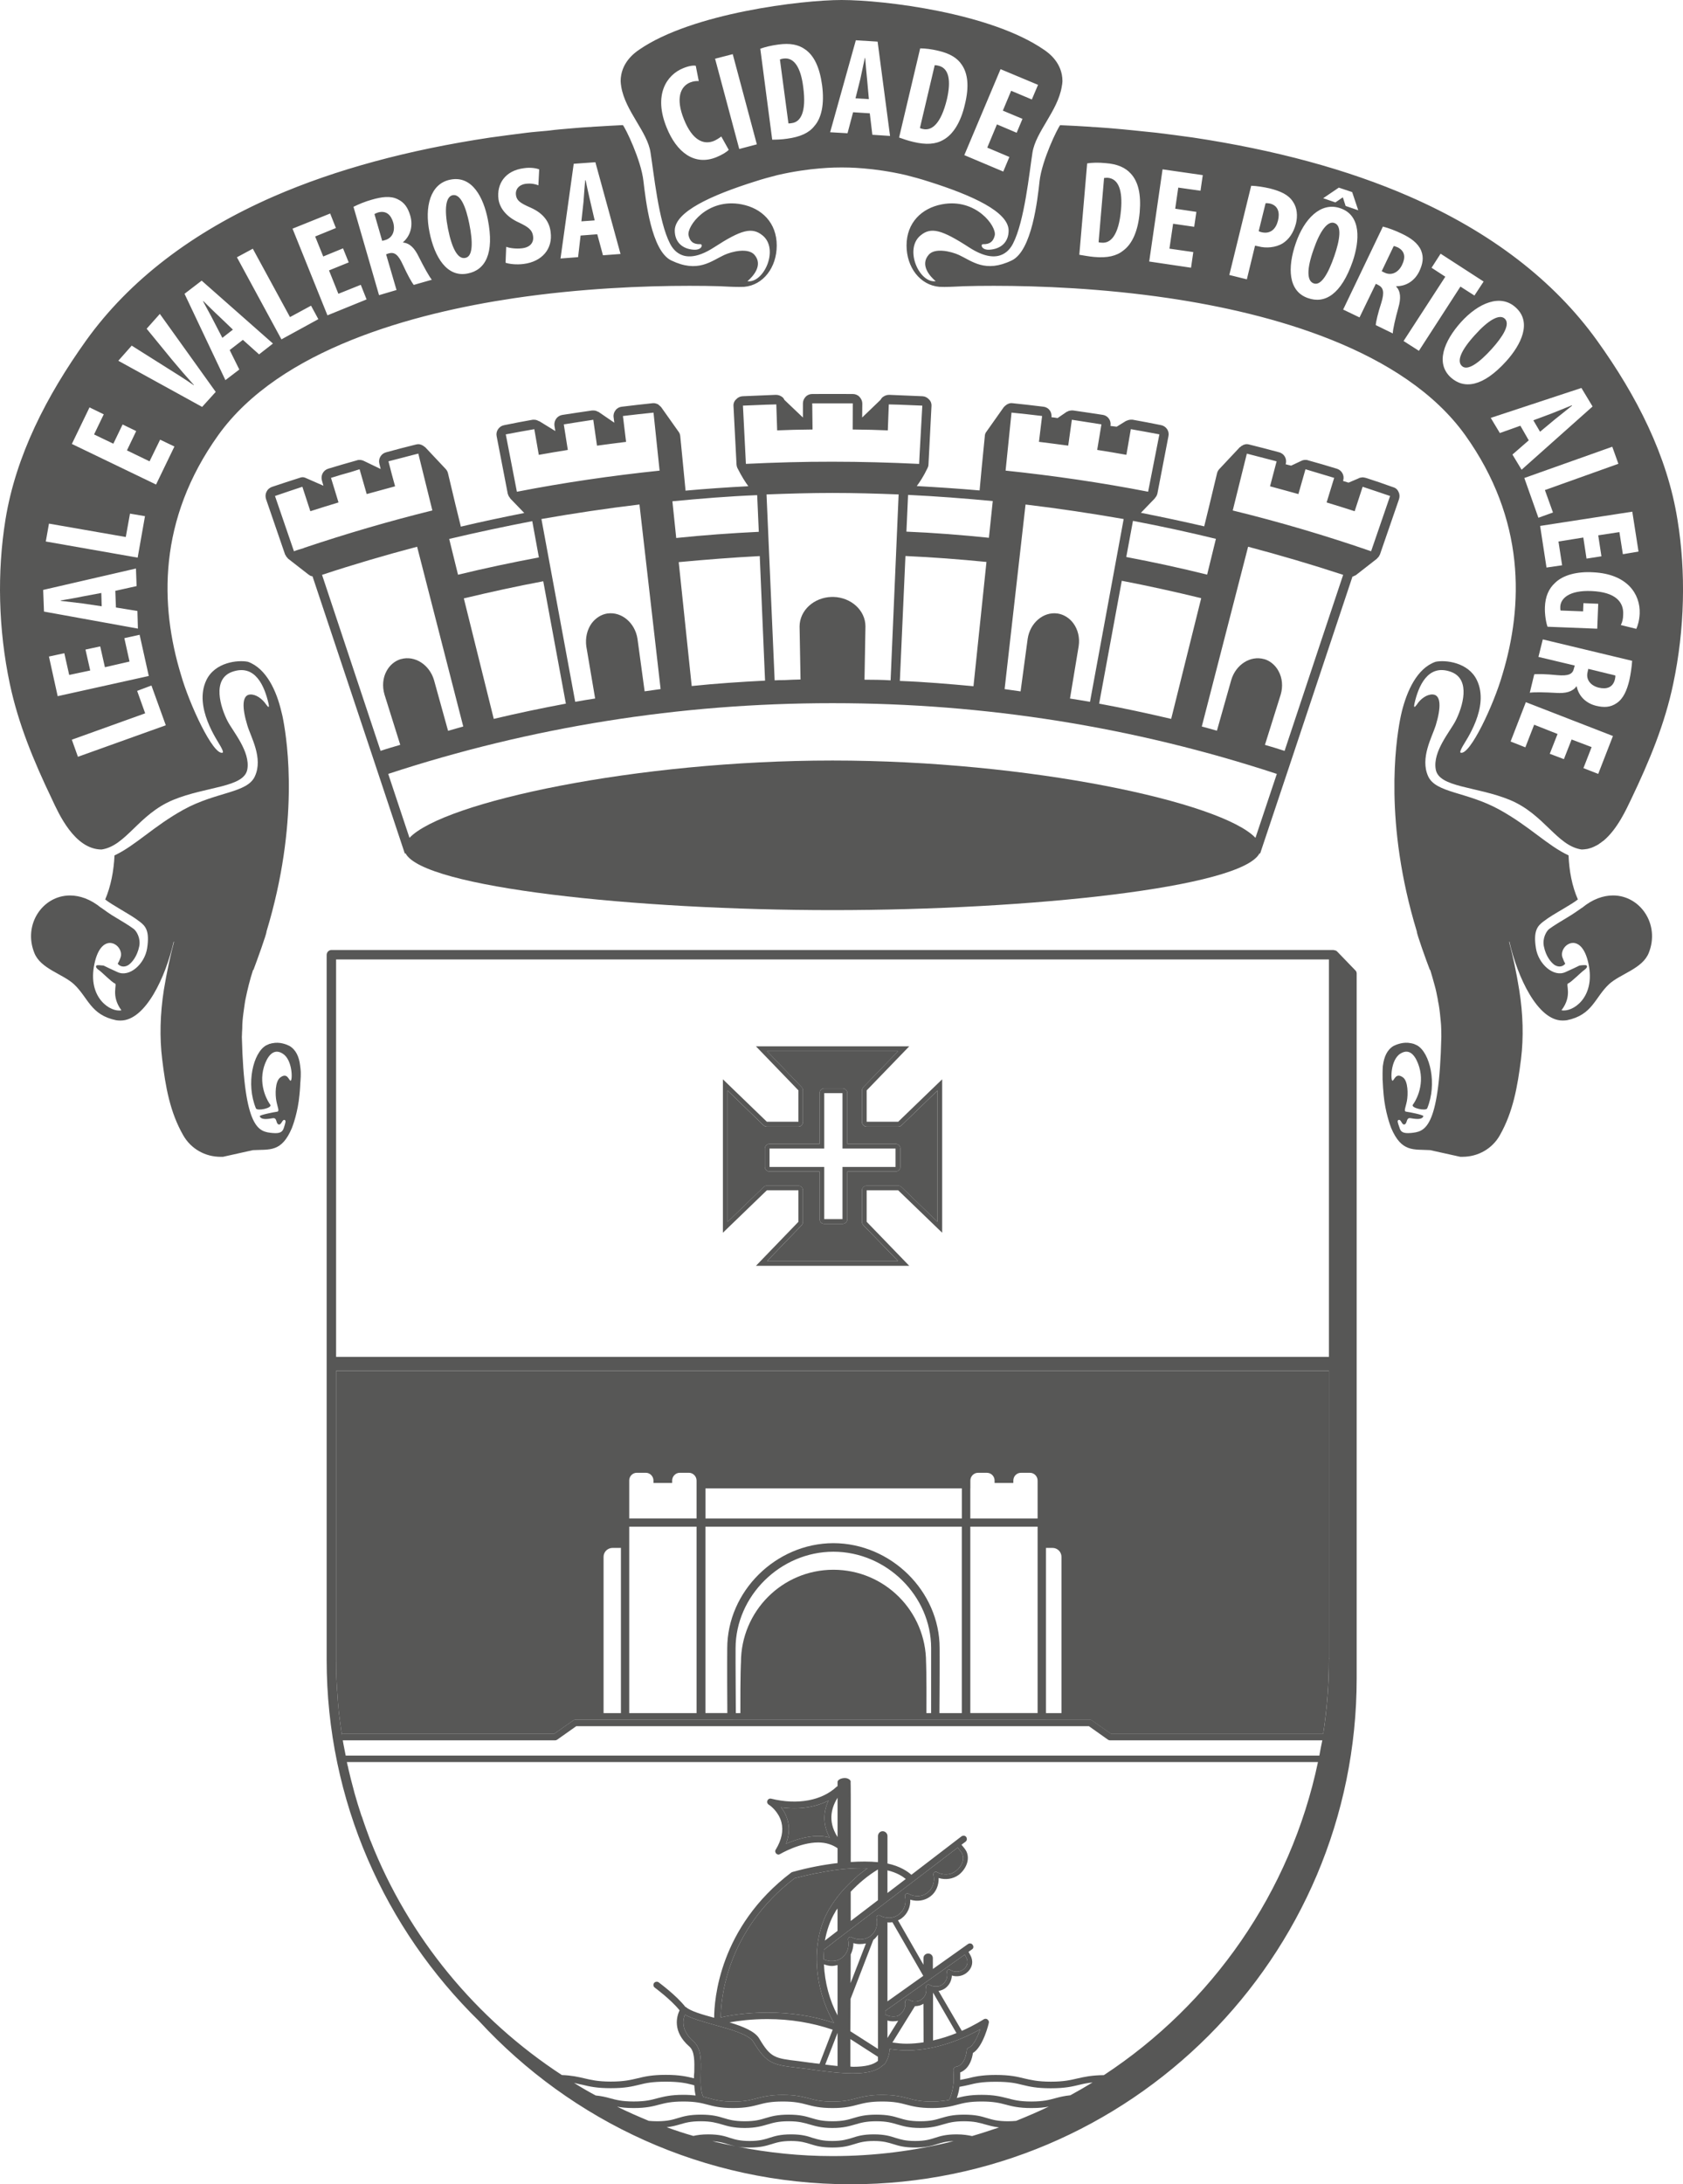 <?xml version="1.0" encoding="utf-8"?>
<!-- Generator: Adobe Illustrator 16.0.0, SVG Export Plug-In . SVG Version: 6.00 Build 0)  -->
<!DOCTYPE svg PUBLIC "-//W3C//DTD SVG 1.1//EN" "http://www.w3.org/Graphics/SVG/1.1/DTD/svg11.dtd">
<svg version="1.1" id="Camada_1" xmlns="http://www.w3.org/2000/svg" xmlns:xlink="http://www.w3.org/1999/xlink" x="0px" y="0px"
	 width="55.088px" height="71.469px" viewBox="0 0 55.088 71.469" enable-background="new 0 0 55.088 71.469" xml:space="preserve">
<g>
	<g>
		<g>
			<line fill="#575756" x1="34.564" y1="56.266" x2="33.963" y2="56.266"/>
			<line fill="#575756" x1="20.592" y1="56.266" x2="19.938" y2="56.266"/>
			<g>
				<g>
					<path fill="#575756" d="M28.213,39.979v-1.031c0-0.08,0.075-0.152,0.155-0.152h1.031c0.044,0,0.081,0.012,0.109,0.045
						l1.179,1.139v-4.297l-1.179,1.14c-0.028,0.025-0.065,0.042-0.109,0.042h-1.031c-0.081,0-0.155-0.07-0.155-0.158v-1.027
						c0-0.037,0.023-0.078,0.046-0.108l1.138-1.176h-4.289l1.132,1.176c0.029,0.03,0.042,0.071,0.042,0.108v1.027
						c0,0.088-0.065,0.158-0.148,0.158h-1.033c-0.042,0-0.075-0.017-0.107-0.042l-1.178-1.14v4.297l1.178-1.139
						c0.032-0.033,0.064-0.045,0.107-0.045h1.033c0.083,0,0.148,0.072,0.148,0.152v1.031c0,0.037-0.012,0.078-0.042,0.109
						l-1.132,1.175h4.289l-1.138-1.175C28.236,40.057,28.213,40.016,28.213,39.979z M27.736,39.89c0,0.089-0.073,0.154-0.161,0.154
						h-0.597c-0.083,0-0.151-0.065-0.151-0.154v-1.558h-1.639c-0.08,0-0.153-0.068-0.153-0.15V37.58
						c0-0.086,0.073-0.153,0.153-0.153h1.639v-1.659c0-0.088,0.068-0.158,0.151-0.158h0.597c0.087,0,0.161,0.07,0.161,0.158v1.659
						h1.576c0.087,0,0.157,0.067,0.157,0.153v0.602c0,0.082-0.069,0.15-0.157,0.15h-1.576V39.89z"/>
					<g>
						<path fill="#575756" d="M29.397,34.394l-1.138,1.176c-0.023,0.03-0.046,0.071-0.046,0.108v1.027
							c0,0.088,0.075,0.158,0.155,0.158h1.031c0.044,0,0.081-0.017,0.109-0.042l1.179-1.14v4.297l-1.179-1.139
							c-0.028-0.033-0.065-0.045-0.109-0.045h-1.031c-0.081,0-0.155,0.072-0.155,0.152v1.031c0,0.037,0.023,0.078,0.046,0.109
							l1.138,1.175h-4.289l1.132-1.175c0.029-0.031,0.042-0.072,0.042-0.109v-1.031c0-0.08-0.065-0.152-0.148-0.152h-1.033
							c-0.043,0-0.075,0.012-0.107,0.045l-1.178,1.139v-4.297l1.178,1.14c0.032,0.025,0.066,0.042,0.107,0.042h1.033
							c0.083,0,0.148-0.07,0.148-0.158v-1.027c0-0.037-0.012-0.078-0.042-0.108l-1.132-1.176H29.397 M26.827,37.427h-1.639
							c-0.08,0-0.153,0.067-0.153,0.153v0.602c0,0.082,0.073,0.15,0.153,0.15h1.639v1.558c0,0.089,0.068,0.154,0.151,0.154h0.597
							c0.087,0,0.161-0.065,0.161-0.154v-1.558h1.576c0.087,0,0.157-0.068,0.157-0.15V37.58c0-0.086-0.069-0.153-0.157-0.153h-1.576
							v-1.659c0-0.088-0.073-0.158-0.161-0.158h-0.597c-0.083,0-0.151,0.07-0.151,0.158V37.427 M29.761,34.236h-5.017l1.39,1.441
							v1.027h-1.033l-1.439-1.389v5.02l1.439-1.389h1.033v1.031l-1.39,1.44h5.017l-1.393-1.44v-1.031h1.031l1.44,1.389v-5.02
							l-1.44,1.389h-1.031v-1.027L29.761,34.236L29.761,34.236z M25.188,38.182V37.58h1.791v-1.812h0.597v1.812h1.737v0.602h-1.737
							v1.708h-0.597v-1.708H25.188L25.188,38.182z"/>
					</g>
				</g>
				<path fill="#575756" d="M44.361,31.748l-0.591-0.612h-0.005l-0.001-0.007c-0.027-0.023-0.06-0.038-0.099-0.038l-0.011-0.007
					H10.847c-0.04,0-0.078,0.018-0.107,0.045c-0.03,0.029-0.048,0.074-0.048,0.115v23.058c0,4.63,1.917,8.823,4.99,11.829
					c3.03,3.281,7.359,5.338,12.165,5.338c9.134,0,16.56-7.427,16.56-16.557V31.849C44.406,31.809,44.388,31.77,44.361,31.748z
					 M11.001,31.393h32.498v0.301v12.703H11.001V31.393z M19.497,68.563c-0.239-0.128-0.478-0.265-0.708-0.411
					c0.1,0.024,0.187,0.045,0.278,0.062c0.229,0.056,0.464,0.111,0.925,0.111c0.467,0,0.699-0.056,0.925-0.111
					c0.225-0.057,0.435-0.102,0.875-0.102c0.434,0,0.651,0.045,0.874,0.102c0.02,0.006,0.035,0.01,0.059,0.017
					c0.006,0.113,0.018,0.226,0.044,0.333c-0.11-0.012-0.239-0.022-0.4-0.022c-0.425,0-0.636,0.06-0.842,0.11
					c-0.202,0.055-0.392,0.108-0.785,0.108c-0.391,0-0.583-0.054-0.783-0.108C19.828,68.615,19.683,68.582,19.497,68.563z
					 M28.397,61.13c-0.102,0.068-0.2,0.15-0.299,0.224c-0.085,0.078-0.164,0.151-0.248,0.23c-0.157,0.149-0.306,0.309-0.435,0.479
					c-0.095,0.123-0.177,0.242-0.259,0.375c-0.684,1.141-0.47,2.721,0.141,3.75c-0.683-0.227-1.414-0.338-2.18-0.338
					c-0.726,0-1.283,0.102-1.525,0.161c0.001-0.563,0.164-2.833,2.418-4.556c0.25-0.061,0.49-0.119,0.722-0.168
					c0.009,0,0.02,0,0.027,0C27.36,61.164,27.916,61.109,28.397,61.13z M27.415,60.108c-0.356-0.557-0.167-1.013,0-1.286V60.108z
					 M31.347,60.453c0.061,0.072,0.127,0.158,0.146,0.198c0.098,0.196-0.032,0.438-0.205,0.568c-0.168,0.134-0.407,0.146-0.61,0.042
					c-0.019-0.015-0.045-0.021-0.073-0.012c-0.036,0.012-0.06,0.055-0.052,0.093c0.054,0.226-0.022,0.456-0.2,0.592
					c-0.166,0.128-0.405,0.141-0.607,0.034c-0.02-0.018-0.049-0.018-0.073-0.01c-0.036,0.018-0.058,0.052-0.051,0.088
					c0.056,0.23-0.022,0.459-0.198,0.592c-0.083,0.068-0.19,0.105-0.298,0.113h-0.015c-0.101,0-0.206-0.02-0.302-0.07
					c-0.015-0.016-0.046-0.023-0.075-0.008c-0.034,0.015-0.05,0.049-0.042,0.087c0.053,0.225-0.025,0.453-0.199,0.587
					c-0.023,0.021-0.052,0.031-0.074,0.045c-0.044,0.021-0.083,0.039-0.126,0.049c0,0-0.008,0-0.012,0
					c-0.041,0.01-0.082,0.016-0.12,0.016c-0.018,0-0.032-0.006-0.049-0.006c-0.033,0-0.056,0-0.089-0.01
					c-0.049-0.01-0.096-0.027-0.145-0.053c-0.021-0.016-0.053-0.021-0.083-0.002c-0.026,0.015-0.044,0.05-0.034,0.085
					c0.048,0.224-0.025,0.453-0.203,0.587c-0.1,0.08-0.222,0.111-0.348,0.105c-0.015,0-0.03,0-0.045,0
					c-0.069-0.01-0.14-0.025-0.207-0.057c0-0.109,0.011-0.215,0.016-0.316l0.44-0.34l1.634-1.244L31.347,60.453z M29.048,61.939
					v-0.741c0.304,0.07,0.5,0.2,0.6,0.282L29.048,61.939z M30.849,64.932c-0.03,0.021-0.066,0.039-0.099,0.051l0,0
					c-0.04,0.012-0.078,0.014-0.112,0.014c-0.068,0-0.138-0.012-0.202-0.049c-0.021-0.016-0.052-0.023-0.083-0.009
					s-0.05,0.046-0.041,0.085c0.031,0.155-0.028,0.311-0.146,0.396c-0.119,0.089-0.282,0.094-0.412,0.014
					c-0.02-0.012-0.042-0.017-0.07-0.012c-0.037,0.01-0.063,0.049-0.057,0.094c0.032,0.136-0.052,0.318-0.19,0.416
					c-0.024,0.018-0.058,0.03-0.096,0.041c-0.014,0-0.03,0-0.048,0.004c-0.019,0.002-0.038,0.002-0.06,0.002
					c-0.026,0-0.051-0.002-0.077-0.006c-0.009,0-0.016-0.002-0.025-0.002c-0.03-0.009-0.062-0.02-0.084-0.027l0,0
					c-0.024-0.012-0.053-0.017-0.069-0.032v-0.117l2.599-1.839c0.032,0.06,0.064,0.119,0.072,0.141c0.045,0.136,0,0.255-0.12,0.348
					c-0.121,0.083-0.279,0.093-0.414,0.018c-0.02-0.018-0.042-0.023-0.068-0.018c-0.04,0.014-0.063,0.05-0.052,0.093
					C31.027,64.689,30.968,64.845,30.849,64.932z M31.307,66.523c-0.231,0.092-0.486,0.178-0.767,0.241v-1.567L31.307,66.523z
					 M29.948,65.641c0.1,0,0.198-0.026,0.278-0.078l0.005,1.262c-0.183,0.027-0.367,0.045-0.555,0.045
					c-0.159,0-0.316-0.018-0.466-0.039L29.948,65.641z M29.048,66.684v-0.574c0.058,0.019,0.125,0.027,0.187,0.027
					c0.059,0,0.116-0.009,0.165-0.018L29.048,66.684z M29.048,65.484v-2.586c0.054,0.012,0.109,0,0.163-0.002l1.01,1.754
					L29.048,65.484z M27.835,66.463c0-0.37,0.006-0.723,0.006-1.06l0.743-1.927v-0.002c0.063-0.048,0.112-0.106,0.154-0.17v3.736
					L27.835,66.463z M28.737,67.299v0.132c-0.154,0.13-0.418,0.194-0.814,0.194c-0.029,0-0.06-0.007-0.088-0.007
					c0-0.309,0-0.607,0-0.9L28.737,67.299z M27.841,64.887c0-0.332,0.005-0.639,0.005-0.936c0.052-0.111,0.089-0.238,0.087-0.373
					c0.134,0.043,0.272,0.038,0.411,0.011L27.841,64.887z M27.415,66.515V67.6c-0.135-0.014-0.267-0.028-0.404-0.047L27.415,66.515z
					 M26.824,67.527c-0.083-0.012-0.161-0.014-0.239-0.029l-0.06-0.006c-0.142-0.021-0.265-0.035-0.375-0.051
					c-0.8-0.094-0.924-0.11-1.303-0.747c-0.141-0.231-0.529-0.389-0.97-0.522c0.288-0.051,0.72-0.108,1.24-0.108
					c0.753,0,1.467,0.12,2.138,0.347L26.824,67.527z M27.415,64.297v1.646c-0.259-0.481-0.418-1.068-0.446-1.67
					c0.086,0.03,0.171,0.053,0.259,0.053C27.289,64.326,27.351,64.312,27.415,64.297z M27,63.497
					c0.063-0.339,0.171-0.662,0.341-0.942c0.019-0.044,0.048-0.074,0.073-0.107v0.73L27,63.497z M28.737,62.174l-0.891,0.68
					c0-0.343,0-0.666,0-0.959c0.259-0.272,0.551-0.521,0.891-0.727V62.174z M24.662,66.811c0.435,0.725,0.65,0.75,1.463,0.848
					c0.11,0.016,0.229,0.027,0.373,0.045l0.062,0.012c0.458,0.062,0.94,0.125,1.363,0.125c0.119,0,0.228-0.007,0.328-0.016
					c0.069-0.007,0.134-0.021,0.191-0.031c0.029-0.009,0.052-0.009,0.07-0.016c0.072-0.021,0.14-0.042,0.198-0.074l0.012-0.002
					c0.062-0.029,0.116-0.076,0.164-0.115c0.026-0.023,0.056-0.038,0.076-0.059c0.034-0.045,0.062-0.104,0.087-0.158
					c0.014-0.038,0.031-0.083,0.041-0.125c0.017-0.063,0.032-0.129,0.03-0.203c0.179,0.025,0.367,0.047,0.559,0.047
					c1.042,0,1.984-0.454,2.405-0.691c-0.078,0.234-0.226,0.553-0.374,0.6c-0.038,0.015-0.068,0.052-0.068,0.099
					c-0.056,0.491-0.326,0.521-0.326,0.521c-0.037,0.002-0.062,0.023-0.083,0.042c-0.018,0.021-0.028,0.053-0.028,0.077
					c0.011,0.132,0.011,0.245,0.01,0.349v0.007c-0.02,0.271-0.078,0.472-0.149,0.616c-0.108,0.022-0.228,0.035-0.392,0.05
					c-0.048,0-0.108,0.004-0.169,0.004c-0.396,0-0.589-0.054-0.787-0.108c-0.208-0.051-0.422-0.11-0.846-0.11
					c-0.418,0-0.633,0.06-0.837,0.11c-0.204,0.055-0.394,0.108-0.786,0.108c-0.391,0-0.585-0.054-0.788-0.108
					c-0.201-0.051-0.421-0.11-0.84-0.11c-0.418,0-0.635,0.06-0.84,0.11c-0.206,0.055-0.396,0.108-0.785,0.108
					c-0.391,0-0.588-0.054-0.784-0.108c-0.065-0.019-0.126-0.029-0.196-0.051l0,0c-0.027-0.049-0.035-0.1-0.051-0.155
					c-0.024-0.124-0.03-0.255-0.03-0.392v-0.002c0-0.079,0-0.154,0.003-0.235c0.01-0.389,0.022-0.792-0.237-1.022
					c-0.42-0.367-0.35-0.717-0.281-0.879c0.213,0.126,0.566,0.221,0.958,0.334C23.908,66.398,24.52,66.57,24.662,66.811z
					 M23.316,70.06c0.227,0.013,0.368,0.054,0.509,0.099c0.081,0.023,0.159,0.047,0.252,0.067
					C23.821,70.175,23.564,70.119,23.316,70.06z M27.25,70.547c-1.064,0-2.101-0.11-3.109-0.307
					c0.106,0.021,0.232,0.027,0.397,0.027c0.356,0,0.535-0.056,0.71-0.109c0.165-0.051,0.321-0.105,0.645-0.105
					c0.321,0,0.479,0.055,0.642,0.105c0.175,0.054,0.357,0.109,0.71,0.109c0.358,0,0.536-0.056,0.711-0.109
					c0.166-0.051,0.325-0.105,0.645-0.105c0.323,0,0.48,0.055,0.647,0.105c0.173,0.054,0.352,0.109,0.708,0.109
					c0.356,0,0.536-0.056,0.708-0.109c0.153-0.047,0.293-0.094,0.549-0.101C29.948,70.377,28.618,70.547,27.25,70.547z
					 M31.818,69.891c-0.131-0.027-0.283-0.055-0.507-0.055c-0.353,0-0.538,0.059-0.712,0.115c-0.163,0.051-0.319,0.102-0.643,0.102
					c-0.319,0-0.477-0.051-0.645-0.102c-0.176-0.057-0.353-0.115-0.711-0.115c-0.357,0-0.533,0.059-0.708,0.115
					c-0.17,0.051-0.33,0.102-0.648,0.102c-0.32,0-0.474-0.051-0.647-0.102c-0.167-0.057-0.349-0.115-0.705-0.115
					c-0.355,0-0.536,0.059-0.711,0.115c-0.163,0.051-0.324,0.102-0.644,0.102c-0.322,0-0.482-0.051-0.645-0.102
					c-0.171-0.057-0.353-0.115-0.71-0.115c-0.217,0-0.363,0.023-0.487,0.051c-0.294-0.082-0.583-0.178-0.874-0.285
					c0.179-0.019,0.311-0.057,0.43-0.091c0.176-0.052,0.343-0.104,0.687-0.104c0.344,0,0.511,0.053,0.69,0.104
					c0.181,0.051,0.372,0.116,0.747,0.116c0.372,0,0.569-0.065,0.749-0.116c0.178-0.052,0.345-0.104,0.688-0.104
					s0.51,0.053,0.687,0.104c0.186,0.051,0.374,0.116,0.747,0.116c0.377,0,0.564-0.065,0.749-0.116
					c0.178-0.052,0.35-0.104,0.689-0.104c0.344,0,0.51,0.053,0.686,0.104c0.185,0.051,0.373,0.116,0.75,0.116
					c0.373,0,0.565-0.065,0.747-0.116c0.179-0.052,0.347-0.104,0.688-0.104c0.345,0,0.512,0.053,0.692,0.104
					c0.128,0.034,0.256,0.075,0.455,0.098C32.406,69.709,32.114,69.805,31.818,69.891z M33.261,69.394
					c-0.076,0.007-0.163,0.013-0.263,0.013c-0.348,0-0.514-0.051-0.692-0.104c-0.184-0.056-0.372-0.112-0.751-0.112
					c-0.372,0-0.561,0.057-0.751,0.112c-0.177,0.054-0.339,0.104-0.684,0.104c-0.346,0-0.51-0.051-0.688-0.104
					c-0.183-0.056-0.374-0.112-0.747-0.112c-0.376,0-0.564,0.057-0.75,0.112c-0.177,0.054-0.348,0.104-0.688,0.104
					c-0.341,0-0.506-0.051-0.686-0.104c-0.183-0.056-0.374-0.112-0.748-0.112c-0.375,0-0.564,0.057-0.752,0.112
					c-0.174,0.054-0.342,0.104-0.684,0.104c-0.343,0-0.511-0.051-0.687-0.104c-0.185-0.056-0.373-0.112-0.75-0.112
					c-0.373,0-0.567,0.057-0.75,0.112c-0.173,0.054-0.344,0.104-0.683,0.104c-0.108,0-0.192-0.006-0.271-0.013
					c-0.351-0.146-0.699-0.297-1.038-0.466c0.139,0.029,0.307,0.047,0.545,0.047c0.418,0,0.637-0.059,0.837-0.113
					c0.206-0.053,0.397-0.101,0.79-0.101c0.392,0,0.579,0.048,0.782,0.101c0.209,0.055,0.422,0.113,0.844,0.113
					c0.42,0,0.632-0.059,0.843-0.113c0.198-0.053,0.391-0.101,0.783-0.101c0.391,0,0.585,0.048,0.785,0.101
					c0.209,0.055,0.423,0.113,0.844,0.113s0.632-0.059,0.836-0.113c0.209-0.053,0.4-0.101,0.787-0.101
					c0.398,0,0.583,0.048,0.785,0.101c0.209,0.055,0.424,0.113,0.847,0.113c0.418,0,0.632-0.059,0.837-0.113
					c0.203-0.053,0.393-0.101,0.788-0.101c0.394,0,0.583,0.048,0.787,0.101c0.206,0.055,0.421,0.113,0.84,0.113
					c0.252,0,0.426-0.018,0.571-0.048C33.981,69.095,33.62,69.248,33.261,69.394z M35.035,68.557
					c-0.205,0.021-0.354,0.059-0.492,0.096c-0.202,0.055-0.393,0.108-0.788,0.108c-0.391,0-0.58-0.054-0.785-0.108
					c-0.211-0.051-0.418-0.11-0.842-0.11c-0.398,0-0.611,0.053-0.81,0.104c0.038-0.106,0.07-0.228,0.089-0.367
					c0.115-0.02,0.215-0.04,0.307-0.063c0.228-0.057,0.437-0.102,0.877-0.102c0.441,0,0.65,0.045,0.876,0.102
					c0.23,0.056,0.463,0.111,0.929,0.111c0.462,0,0.698-0.056,0.925-0.111c0.133-0.033,0.268-0.062,0.441-0.079
					C35.524,68.282,35.281,68.423,35.035,68.557z M36.132,67.898c-0.414,0.005-0.645,0.059-0.858,0.107
					c-0.227,0.052-0.44,0.107-0.876,0.107c-0.438,0-0.653-0.056-0.878-0.107c-0.226-0.056-0.465-0.113-0.927-0.113
					s-0.699,0.058-0.922,0.113c-0.078,0.02-0.157,0.029-0.241,0.049c0.001-0.074,0.001-0.156,0-0.245
					c0.129-0.046,0.352-0.202,0.416-0.636c0.337-0.201,0.524-0.973,0.524-1.01c0-0.038-0.03-0.076-0.062-0.097
					c-0.031-0.016-0.071-0.016-0.108,0.005c0,0-0.291,0.191-0.717,0.379l-0.763-1.307c0.075-0.011,0.157-0.043,0.219-0.088
					c0.136-0.102,0.21-0.25,0.218-0.416c0.157,0.049,0.332,0.021,0.464-0.074c0.175-0.129,0.245-0.32,0.175-0.515
					c-0.015-0.043-0.063-0.131-0.095-0.185l0.117-0.084c0.048-0.029,0.057-0.099,0.018-0.146c-0.029-0.049-0.094-0.06-0.146-0.03
					l-1.155,0.82l-0.001-0.357c0-0.082-0.067-0.149-0.15-0.149c-0.091,0-0.157,0.067-0.157,0.151v0.216l-0.834-1.453
					c0.042-0.019,0.087-0.039,0.126-0.072c0.188-0.143,0.284-0.364,0.276-0.604c0.226,0.07,0.471,0.036,0.658-0.106
					c0.186-0.138,0.279-0.369,0.271-0.603c0.228,0.071,0.474,0.032,0.659-0.104c0.221-0.172,0.38-0.486,0.251-0.765
					c-0.03-0.062-0.106-0.154-0.162-0.22l0.132-0.098c0.047-0.038,0.058-0.1,0.022-0.155c-0.033-0.048-0.102-0.056-0.154-0.021
					l-1.641,1.258c-0.111-0.101-0.366-0.283-0.782-0.369v-0.9c0-0.082-0.07-0.157-0.159-0.157c-0.083,0-0.152,0.075-0.152,0.157
					v0.855l0,0h-0.003l0,0c-0.267-0.025-0.573-0.025-0.888-0.004c0.003-2.225,0-2.562-0.005-2.615h0.005
					c0-0.045-0.028-0.084-0.076-0.104c-0.077-0.047-0.218-0.032-0.296,0.017c-0.044,0.028-0.066,0.059-0.06,0.096v0.127
					c0,0-0.018,0.004-0.025,0.011c-0.486,0.459-1.284,0.608-2.147,0.396c-0.054-0.014-0.107,0.015-0.126,0.068
					c-0.02,0.048,0.001,0.101,0.049,0.131c0.063,0.035,0.324,0.238,0.411,0.571c0.072,0.275,0.008,0.577-0.182,0.891
					c-0.034,0.042-0.023,0.096,0.011,0.136c0.018,0.015,0.049,0.032,0.077,0.032c0.016,0,0.042-0.012,0.055-0.02
					c0,0,0.638-0.377,1.242-0.377c0.254,0,0.466,0.072,0.635,0.189v0.486c-0.46,0.053-0.955,0.146-1.479,0.292
					c0,0-0.025,0.009-0.036,0.017c-2.365,1.789-2.524,4.181-2.524,4.752c-0.39-0.105-0.78-0.219-0.919-0.347
					c-0.01-0.007-0.02-0.004-0.02-0.004c-0.312-0.398-0.858-0.789-0.879-0.81c-0.047-0.033-0.115-0.021-0.151,0.025
					c-0.032,0.05-0.024,0.112,0.024,0.149c0,0,0.523,0.384,0.813,0.743c-0.094,0.197-0.243,0.691,0.316,1.182
					c0.183,0.155,0.172,0.494,0.165,0.847c-0.01,0.062-0.01,0.126-0.01,0.196c-0.226-0.056-0.462-0.113-0.922-0.113
					c-0.461,0-0.7,0.058-0.925,0.113c-0.225,0.052-0.439,0.107-0.875,0.107c-0.437,0-0.645-0.056-0.871-0.107
					c-0.194-0.045-0.398-0.094-0.731-0.107c-2.803-1.831-5.017-4.499-6.26-7.66c0,0-0.005-0.011-0.009-0.016
					c-0.093-0.25-0.187-0.505-0.272-0.766c-0.005-0.016-0.012-0.029-0.02-0.047c-0.08-0.24-0.156-0.487-0.225-0.733
					c-0.01-0.03-0.018-0.067-0.025-0.097c-0.063-0.232-0.123-0.464-0.176-0.696c-0.01-0.049-0.018-0.096-0.033-0.14
					c-0.011-0.059-0.022-0.117-0.033-0.166c0.005,0.023,0.01,0.053,0.016,0.08h31.786C42.241,61.923,39.665,65.579,36.132,67.898z
					 M25.784,59.574c-0.047-0.18-0.128-0.324-0.217-0.438c0.579,0.082,1.12,0,1.552-0.222c-0.14,0.292-0.227,0.722,0.037,1.211
					c-0.112-0.032-0.236-0.049-0.376-0.049c-0.396,0-0.793,0.139-1.053,0.252C25.826,60.066,25.85,59.816,25.784,59.574z
					 M43.185,57.443h-31.87c-0.025-0.125-0.049-0.25-0.073-0.373c-0.008-0.042-0.014-0.084-0.022-0.127h6.953
					c0.021,0,0.044-0.007,0.064-0.021l0.626-0.442h16.779l0.624,0.442c0.019,0.014,0.042,0.021,0.061,0.021h6.955
					C43.245,57.11,43.215,57.277,43.185,57.443z M20.592,56.266h-0.654 M22.613,56.266h-1.835 M23.947,56.266H22.8 M31.762,56.266
					h-1.155 M33.781,56.266h-1.836 M34.564,56.266h-0.601 M19.756,56.266h-0.928c-0.019,0-0.039,0.007-0.059,0.021l-0.628,0.441
					h-6.953c0.004,0.051,0.011,0.11,0.023,0.161c-0.039-0.215-0.061-0.425-0.091-0.642c-0.007-0.071-0.021-0.144-0.028-0.216
					c-0.024-0.216-0.038-0.431-0.051-0.644c-0.005-0.078-0.015-0.146-0.015-0.223c-0.02-0.282-0.025-0.578-0.025-0.864v-9.447
					h32.498v9.399h0.008c-0.008,0.015-0.008,0.031-0.008,0.031c0,0.838-0.066,1.648-0.187,2.443h-6.95l-0.626-0.441
					c-0.023-0.015-0.042-0.021-0.064-0.021h-0.926"/>
			</g>
			<path fill="#575756" d="M45.777,16.097c-0.033-0.082-0.099-0.136-0.18-0.157c-0.284-0.104-0.578-0.203-0.875-0.299l0,0
				L44.7,15.636c-0.032-0.012-0.061-0.014-0.088-0.014c0,0-0.008-0.009-0.009-0.009l0,0l0,0c0,0-0.009,0.009-0.018,0.009
				c0,0-0.01,0.002-0.02,0.002c-0.029,0-0.052,0.012-0.081,0.017l-0.012,0.01l-0.332,0.141c-0.059-0.02-0.123-0.037-0.18-0.055
				l0.004-0.012c0.052-0.166-0.042-0.337-0.205-0.388c-0.313-0.096-0.626-0.189-0.946-0.276c-0.027-0.012-0.05-0.012-0.079-0.012
				l0,0h-0.004h-0.008l0,0h-0.004c-0.045,0-0.089,0.012-0.129,0.033l-0.327,0.154c-0.062-0.015-0.125-0.029-0.184-0.047l0.009-0.015
				c0.041-0.163-0.051-0.332-0.222-0.376c-0.323-0.088-0.657-0.174-0.983-0.255c-0.02-0.005-0.048-0.01-0.071-0.01
				c-0.042,0-0.075,0.01-0.113,0.025c-0.01,0.005-0.02,0.005-0.023,0.015c-0.032,0.014-0.054,0.025-0.073,0.051
				c0,0-0.011,0.005-0.02,0.008l-0.669,0.713c-0.039,0.04-0.066,0.092-0.077,0.141l-0.247,1.029l-0.171,0.699v0.008
				c-0.684-0.157-1.374-0.305-2.074-0.443l0.458-0.475c0,0,0.005-0.014,0.01-0.02c0.03-0.031,0.053-0.067,0.064-0.113l0.008-0.016
				v-0.008l0.362-1.878c0.017-0.079,0-0.162-0.045-0.228c-0.047-0.068-0.115-0.115-0.199-0.131
				c-0.313-0.063-0.622-0.123-0.934-0.178c-0.015,0-0.031,0-0.048,0h-0.002h-0.005l0,0l0,0h-0.002c-0.035,0-0.066,0.01-0.096,0.019
				c-0.011,0.003-0.019,0.008-0.019,0.008c-0.023,0.011-0.038,0.013-0.038,0.013l-0.307,0.19c-0.064-0.007-0.129-0.017-0.203-0.025
				v-0.008c0.029-0.17-0.084-0.329-0.249-0.354c-0.328-0.051-0.65-0.098-0.976-0.145c-0.016,0-0.028,0-0.04,0c0,0-0.008,0-0.016,0
				c-0.032,0.006-0.06,0.006-0.087,0.016c-0.011,0.004-0.021,0.01-0.021,0.01c-0.021,0.016-0.04,0.016-0.04,0.016l-0.303,0.208
				c-0.066-0.014-0.13-0.021-0.199-0.028V13.65c0.008-0.087-0.011-0.166-0.062-0.229c-0.049-0.067-0.125-0.106-0.206-0.114
				c-0.337-0.04-0.673-0.082-1.012-0.115c-0.009-0.002-0.019-0.002-0.029-0.002l0,0l0,0c-0.047,0-0.09,0.012-0.126,0.033
				c-0.013,0.002-0.029,0.012-0.032,0.018c-0.031,0.021-0.056,0.04-0.075,0.062c-0.003,0.011-0.014,0.011-0.014,0.011l-0.572,0.809
				c-0.035,0.041-0.053,0.094-0.054,0.146l-0.104,1.055l-0.066,0.713v0.01c-0.684-0.059-1.366-0.105-2.057-0.143
				c0.097-0.131,0.217-0.308,0.35-0.585v-0.002c0.019-0.036,0.032-0.077,0.033-0.119l0.098-1.905c0.007-0.09-0.023-0.168-0.08-0.223
				c-0.058-0.064-0.13-0.101-0.213-0.105l-1.07-0.045h-0.006c-0.002,0-0.002,0-0.002,0h-0.013h-0.015
				c-0.075,0-0.149,0.035-0.209,0.082c-0.025,0.023-0.043,0.055-0.063,0.084l-0.598,0.575l0.005-0.458
				c0-0.082-0.035-0.156-0.095-0.221c-0.056-0.06-0.137-0.09-0.215-0.09l-0.666-0.002l0,0l0,0l-0.665,0.002
				c-0.079,0-0.157,0.03-0.213,0.09c-0.061,0.064-0.09,0.139-0.09,0.221v0.458l-0.604-0.575c-0.016-0.029-0.031-0.061-0.058-0.084
				c-0.058-0.047-0.131-0.082-0.21-0.082c-0.004,0-0.008,0-0.008,0h-0.013h-0.005h-0.009l-1.07,0.045
				c-0.084,0.005-0.155,0.041-0.213,0.105c-0.058,0.055-0.09,0.133-0.082,0.223l0.099,1.905c0.002,0.042,0.013,0.083,0.03,0.119
				l0.002,0.002c0.14,0.277,0.258,0.458,0.354,0.59c-0.69,0.036-1.375,0.083-2.059,0.145l0.004-0.009l-0.07-0.721l-0.103-1.055
				c-0.005-0.053-0.024-0.105-0.057-0.146l-0.564-0.796c-0.007-0.013-0.017-0.015-0.021-0.023c-0.025-0.023-0.046-0.041-0.07-0.062
				c-0.013-0.006-0.019-0.016-0.019-0.016c-0.056-0.023-0.094-0.035-0.143-0.035l-0.033,0.002c-0.335,0.033-0.667,0.075-1.007,0.115
				c-0.077,0.008-0.156,0.047-0.203,0.114c-0.051,0.063-0.077,0.143-0.064,0.231l0.023,0.178l-0.514-0.352
				c-0.018-0.006-0.029-0.011-0.042-0.016c-0.008-0.006-0.02-0.012-0.031-0.016c-0.03-0.01-0.058-0.016-0.086-0.016
				c0,0-0.008,0-0.014,0c0,0-0.03,0-0.043,0c-0.322,0.047-0.649,0.094-0.969,0.145c-0.171,0.025-0.283,0.185-0.261,0.354
				l0.029,0.174l-0.525-0.323c-0.006,0-0.012,0-0.012,0c-0.05-0.028-0.095-0.047-0.15-0.047l0,0l0,0l0,0c-0.019,0-0.039,0-0.057,0
				c-0.311,0.055-0.625,0.114-0.932,0.178c-0.084,0.016-0.152,0.062-0.198,0.131c-0.045,0.065-0.064,0.148-0.047,0.228l0.363,1.878
				v0.008l0.009,0.016c0.012,0.043,0.032,0.082,0.062,0.113c0.006,0.006,0.006,0.018,0.006,0.018l0.464,0.481
				c-0.697,0.138-1.392,0.284-2.079,0.447v-0.017l-0.172-0.699l-0.245-1.029c-0.01-0.049-0.038-0.101-0.075-0.141l-0.671-0.713
				c0,0-0.018-0.008-0.021-0.012c-0.018-0.021-0.039-0.033-0.066-0.047c-0.011-0.003-0.02-0.01-0.027-0.015
				c-0.04-0.016-0.071-0.025-0.111-0.025c-0.024,0-0.053,0.005-0.075,0.01c-0.333,0.081-0.658,0.167-0.98,0.255
				c-0.167,0.044-0.263,0.213-0.22,0.376l0.042,0.171l-0.555-0.267c-0.042-0.019-0.085-0.03-0.135-0.03c-0.03,0-0.054,0-0.083,0.012
				c-0.318,0.087-0.63,0.181-0.947,0.276c-0.161,0.051-0.251,0.222-0.202,0.388l0.048,0.168l-0.563-0.247l-0.009-0.005
				c-0.039-0.017-0.074-0.027-0.116-0.027c-0.027,0-0.061,0.011-0.094,0.022C9.505,15.73,9.2,15.832,8.896,15.933
				c-0.073,0.028-0.14,0.082-0.174,0.164c-0.036,0.068-0.039,0.151-0.015,0.231l0.621,1.806l0.001,0.011
				c0,0,0.015,0.008,0.015,0.012c0.017,0.046,0.043,0.076,0.073,0.106c0,0,0.004,0.011,0.012,0.016l0.676,0.526l0.029,0.016
				c0.008,0.003,0.015,0.016,0.023,0.02h0.013c0.021,0.012,0.04,0.012,0.059,0.016l2.033,6.099l0,0l0,0l0,0l0.987,2.968h0.027
				c0.59,1.115,7.497,1.855,13.973,1.855c6.477,0,13.385-0.74,13.975-1.855h0.024l0.992-2.968l0,0l2.03-6.093
				c0,0,0.025-0.002,0.032-0.006c0,0,0.013-0.004,0.017-0.011c0.024-0.009,0.05-0.021,0.075-0.036l0.002-0.004l0.675-0.526
				c0,0,0.006-0.016,0.01-0.016c0.036-0.03,0.06-0.061,0.077-0.106c0.002-0.004,0.008-0.008,0.008-0.008l0.005-0.015l0.623-1.806
				C45.818,16.248,45.814,16.165,45.777,16.097z M39.799,17.631l-0.287,1.171c-0.875-0.218-1.76-0.409-2.647-0.577l0.219-1.182
				C37.993,17.215,38.899,17.411,39.799,17.631z M39.318,19.572l-0.983,3.95c-0.784-0.183-1.567-0.353-2.358-0.499l0.741-4.02
				C37.597,19.172,38.462,19.364,39.318,19.572z M33.109,13.5c0.335,0.033,0.672,0.072,1.001,0.111l-0.103,0.846
				c0.319,0.039,0.639,0.082,0.958,0.124l0.119-0.847c0.318,0.051,0.642,0.098,0.968,0.151l-0.139,0.836
				c0.327,0.051,0.638,0.104,0.956,0.161l0.145-0.84c0.312,0.055,0.622,0.11,0.935,0.17l-0.369,1.877
				c-1.534-0.299-3.092-0.525-4.665-0.691L33.109,13.5z M33.568,16.508c1.078,0.128,2.151,0.29,3.212,0.475l-1.102,5.981
				c-0.222-0.04-0.438-0.073-0.655-0.108l0.284-1.712c0.042-0.271-0.022-0.546-0.175-0.751c-0.127-0.173-0.315-0.289-0.519-0.32
				h-0.005c-0.458-0.061-0.892,0.307-0.97,0.828l-0.232,1.721c-0.171-0.026-0.346-0.047-0.523-0.074L33.568,16.508z M32.495,16.395
				l-0.126,1.201c-0.898-0.092-1.797-0.164-2.7-0.201l0.054-1.202C30.646,16.237,31.574,16.308,32.495,16.395z M32.289,18.387
				l-0.425,4.066c-0.801-0.074-1.603-0.143-2.41-0.173l0.183-4.087C30.523,18.232,31.408,18.3,32.289,18.387z M24.415,15.178
				L24.415,15.178l-0.097-1.906l0.76-0.031l0.332-0.009l0.028,0.85c0,0,0.383-0.013,0.545-0.019c0.198-0.003,0.613-0.01,0.613-0.01
				l-0.01-0.855h0.665l0,0h0.662l-0.003,0.855c0,0,0.407,0.007,0.609,0.01c0.166,0.006,0.541,0.019,0.541,0.019l0.032-0.85
				l0.338,0.009l0.759,0.031l-0.089,1.602l-0.015,0.305l0,0c-0.939-0.045-1.885-0.072-2.834-0.072
				C26.303,15.105,25.356,15.133,24.415,15.178z M27.289,19.532h-0.014h-0.047h-0.009c-0.579,0.017-1.044,0.44-1.047,0.964
				l0.031,1.737c-0.175,0.005-0.353,0.009-0.534,0.02c-0.107,0-0.21,0-0.313,0.008l-0.266-6.083c0.717-0.027,1.442-0.049,2.16-0.049
				c0.722,0,1.449,0.021,2.164,0.049l-0.263,6.083c-0.284-0.019-0.567-0.019-0.854-0.021l0.031-1.744
				C28.328,19.973,27.863,19.552,27.289,19.532z M25.042,22.27c-0.801,0.041-1.606,0.094-2.401,0.177l-0.425-4.054
				c0.879-0.082,1.763-0.152,2.652-0.198L25.042,22.27z M24.784,16.201l0.053,1.2c-0.904,0.043-1.804,0.109-2.703,0.202
				l-0.125-1.201C22.928,16.314,23.855,16.237,24.784,16.201z M19.191,21.15l0.289,1.705c-0.218,0.035-0.439,0.068-0.652,0.108
				l-1.106-5.981c1.059-0.185,2.134-0.347,3.209-0.475l0.692,6.039c-0.174,0.027-0.35,0.048-0.523,0.074L20.866,20.9
				c-0.081-0.521-0.516-0.886-0.971-0.828h-0.008c-0.207,0.031-0.387,0.147-0.519,0.32C19.218,20.598,19.153,20.873,19.191,21.15z
				 M18.522,23.023c-0.791,0.148-1.577,0.312-2.36,0.499l-0.98-3.943c0.862-0.206,1.729-0.397,2.6-0.56L18.522,23.023z
				 M16.919,16.09l-0.364-1.877c0.306-0.06,0.619-0.115,0.934-0.17l0.147,0.84c0.314-0.057,0.632-0.11,0.95-0.161l-0.132-0.836
				c0.323-0.054,0.647-0.101,0.965-0.151l0.122,0.847c0.314-0.042,0.63-0.085,0.952-0.124l-0.103-0.846
				c0.333-0.039,0.663-0.078,1.001-0.111l0.199,1.898C20.014,15.564,18.455,15.791,16.919,16.09z M17.422,17.052l0.217,1.187
				c-0.887,0.166-1.772,0.354-2.647,0.566l-0.289-1.171C15.604,17.421,16.512,17.227,17.422,17.052z M9.961,17.923
				c-0.011,0.009-0.024,0.013-0.024,0.013c-0.116,0.035-0.217,0.062-0.315,0.102l-0.101-0.293l-0.52-1.516
				c0.298-0.104,0.595-0.201,0.896-0.302l0.261,0.8c0.304-0.098,0.617-0.195,0.922-0.287l-0.118-0.388l-0.128-0.416
				c0.21-0.067,0.427-0.131,0.643-0.189c0.097-0.03,0.193-0.061,0.293-0.093l0.233,0.812c0.31-0.086,0.616-0.17,0.929-0.254
				l-0.107-0.391l-0.11-0.427c0.225-0.06,0.45-0.113,0.676-0.175c0.1-0.023,0.196-0.054,0.301-0.077l0.46,1.86
				C12.733,17.052,11.335,17.463,9.961,17.923z M11.29,21.061L11.29,21.061l-0.749-2.252c1.023-0.338,2.069-0.645,3.112-0.92
				l1.51,5.882c-0.163,0.044-0.327,0.091-0.497,0.141l-0.461-1.663c-0.15-0.503-0.629-0.809-1.077-0.684h-0.007
				c-0.199,0.059-0.364,0.199-0.467,0.389c-0.125,0.225-0.147,0.505-0.069,0.771l0.516,1.646c-0.214,0.063-0.432,0.125-0.644,0.197
				L11.29,21.061z M41.094,27.414c-1.112-1.172-7.415-2.53-13.844-2.53c-6.426,0-12.734,1.358-13.847,2.53l-0.696-2.092
				c4.673-1.535,9.554-2.314,14.521-2.314h0.047c4.97,0,9.852,0.779,14.518,2.314L41.094,27.414z M43.213,21.061L43.213,21.061
				l-1.166,3.508c-0.216-0.072-0.431-0.134-0.643-0.197l0.516-1.646c0.079-0.267,0.052-0.547-0.073-0.771
				c-0.101-0.189-0.271-0.33-0.464-0.389h-0.009c-0.45-0.125-0.926,0.181-1.074,0.688l-0.468,1.655
				c-0.167-0.047-0.326-0.094-0.495-0.138l1.516-5.882c1.038,0.275,2.084,0.582,3.111,0.92L43.213,21.061z M44.879,18.037
				c-1.482-0.512-2.993-0.959-4.529-1.334l0.462-1.86c0.325,0.084,0.649,0.169,0.974,0.252l-0.215,0.817
				c0.307,0.084,0.623,0.168,0.928,0.254l0.232-0.812c0.315,0.096,0.626,0.188,0.939,0.282l-0.247,0.804
				c0.308,0.092,0.612,0.189,0.918,0.287l0.261-0.8c0.301,0.101,0.599,0.198,0.899,0.302L44.879,18.037z"/>
			<path fill="#575756" d="M28.397,61.13c-0.102,0.068-0.2,0.15-0.299,0.224c-0.085,0.078-0.164,0.151-0.248,0.23
				c-0.157,0.149-0.306,0.309-0.435,0.479c-0.095,0.123-0.177,0.242-0.259,0.375c-0.684,1.141-0.47,2.721,0.141,3.75
				c-0.683-0.227-1.414-0.338-2.18-0.338c-0.726,0-1.283,0.102-1.525,0.161c0.001-0.563,0.164-2.833,2.418-4.556
				c0.25-0.061,0.49-0.119,0.722-0.168c0.009,0,0.02,0,0.027,0C27.36,61.164,27.916,61.109,28.397,61.13z"/>
			<path fill="#575756" d="M31.347,60.453c0.061,0.072,0.127,0.158,0.146,0.198c0.098,0.196-0.032,0.438-0.205,0.568
				c-0.168,0.134-0.407,0.146-0.61,0.042c-0.019-0.015-0.045-0.021-0.073-0.012c-0.036,0.012-0.06,0.055-0.052,0.093
				c0.054,0.226-0.022,0.456-0.2,0.592c-0.166,0.128-0.405,0.141-0.607,0.034c-0.02-0.018-0.049-0.018-0.073-0.01
				c-0.036,0.018-0.058,0.052-0.051,0.088c0.056,0.23-0.022,0.459-0.198,0.592c-0.083,0.068-0.19,0.105-0.298,0.113h-0.015
				c-0.101,0-0.206-0.02-0.302-0.07c-0.015-0.016-0.046-0.023-0.075-0.008c-0.034,0.015-0.05,0.049-0.042,0.087
				c0.053,0.225-0.025,0.453-0.199,0.587c-0.023,0.021-0.052,0.031-0.074,0.045l0,0c-0.044,0.021-0.083,0.039-0.126,0.049
				c0,0-0.008,0-0.012,0c-0.041,0.01-0.082,0.016-0.12,0.016c-0.018,0-0.032-0.006-0.049-0.006c-0.033,0-0.056,0-0.089-0.01
				c-0.049-0.01-0.096-0.027-0.145-0.053c-0.021-0.016-0.053-0.021-0.083-0.002c-0.026,0.015-0.044,0.05-0.034,0.085
				c0.048,0.224-0.025,0.453-0.203,0.587c-0.1,0.08-0.222,0.111-0.348,0.105c-0.015,0-0.03,0-0.045,0
				c-0.069-0.01-0.14-0.025-0.207-0.057c0-0.109,0.011-0.215,0.016-0.316l0.44-0.34l1.634-1.244L31.347,60.453z"/>
			<path fill="#575756" d="M30.849,64.932c-0.03,0.021-0.066,0.039-0.099,0.051l0,0c-0.04,0.012-0.078,0.014-0.112,0.014
				c-0.068,0-0.138-0.012-0.202-0.049c-0.021-0.016-0.052-0.023-0.083-0.009s-0.05,0.046-0.041,0.085
				c0.031,0.155-0.028,0.311-0.146,0.396c-0.119,0.089-0.282,0.094-0.412,0.014c-0.02-0.012-0.042-0.017-0.07-0.012
				c-0.037,0.01-0.063,0.049-0.057,0.094c0.032,0.136-0.052,0.318-0.19,0.416c-0.024,0.018-0.058,0.03-0.096,0.041
				c-0.014,0-0.03,0-0.048,0.004c-0.019,0.002-0.038,0.002-0.06,0.002c-0.026,0-0.051-0.002-0.077-0.006
				c-0.009,0-0.016-0.002-0.025-0.002c-0.03-0.009-0.062-0.02-0.084-0.027l0,0c-0.024-0.012-0.053-0.017-0.069-0.032v-0.117
				l2.599-1.839c0.032,0.06,0.064,0.119,0.072,0.141c0.045,0.136,0,0.255-0.12,0.348c-0.121,0.083-0.279,0.093-0.414,0.018
				c-0.02-0.018-0.042-0.023-0.068-0.018c-0.04,0.014-0.063,0.05-0.052,0.093C31.027,64.689,30.968,64.845,30.849,64.932z"/>
			<path fill="#575756" d="M24.662,66.811c0.435,0.725,0.65,0.75,1.463,0.848c0.11,0.016,0.229,0.027,0.373,0.045l0.062,0.012
				c0.458,0.062,0.94,0.125,1.363,0.125c0.119,0,0.228-0.007,0.328-0.016c0.069-0.007,0.134-0.021,0.191-0.031
				c0.029-0.009,0.052-0.009,0.07-0.016c0.072-0.021,0.14-0.042,0.198-0.074l0.012-0.002c0.062-0.029,0.116-0.076,0.164-0.115
				c0.026-0.023,0.056-0.038,0.076-0.059c0.034-0.045,0.062-0.104,0.087-0.158c0.014-0.038,0.031-0.083,0.041-0.125
				c0.017-0.063,0.032-0.129,0.03-0.203c0.179,0.025,0.367,0.047,0.559,0.047c1.042,0,1.984-0.454,2.405-0.691
				c-0.078,0.234-0.226,0.553-0.374,0.6c-0.038,0.015-0.068,0.052-0.068,0.099c-0.056,0.491-0.326,0.521-0.326,0.521
				c-0.037,0.002-0.062,0.023-0.083,0.042c-0.018,0.021-0.028,0.053-0.028,0.077c0.011,0.132,0.011,0.245,0.01,0.349v0.007
				c-0.02,0.271-0.078,0.472-0.149,0.616c-0.108,0.022-0.228,0.035-0.392,0.05c-0.048,0-0.108,0.004-0.169,0.004
				c-0.396,0-0.589-0.054-0.787-0.108c-0.208-0.051-0.422-0.11-0.846-0.11c-0.418,0-0.633,0.06-0.837,0.11
				c-0.204,0.055-0.394,0.108-0.786,0.108c-0.391,0-0.585-0.054-0.788-0.108c-0.201-0.051-0.421-0.11-0.84-0.11
				c-0.418,0-0.635,0.06-0.84,0.11c-0.206,0.055-0.396,0.108-0.785,0.108c-0.391,0-0.588-0.054-0.784-0.108
				c-0.065-0.019-0.126-0.029-0.196-0.051l0,0c-0.027-0.049-0.035-0.1-0.051-0.155c-0.024-0.124-0.03-0.255-0.03-0.392v-0.002
				c0-0.079,0-0.154,0.003-0.235c0.01-0.389,0.022-0.792-0.237-1.022c-0.42-0.367-0.35-0.717-0.281-0.879
				c0.213,0.126,0.566,0.221,0.958,0.334C23.908,66.398,24.52,66.57,24.662,66.811z"/>
			<path fill="#575756" d="M25.784,59.574c-0.047-0.18-0.128-0.324-0.217-0.438c0.579,0.082,1.12,0,1.552-0.222
				c-0.14,0.292-0.227,0.722,0.037,1.211c-0.112-0.032-0.236-0.049-0.376-0.049c-0.396,0-0.793,0.139-1.053,0.252
				C25.826,60.066,25.85,59.816,25.784,59.574z"/>
			<g>
				<path fill="#575756" d="M43.499,54.254v-9.399H11.001v9.447c0,0.286,0.005,0.582,0.025,0.864c0,0.076,0.01,0.145,0.015,0.223
					c0.014,0.213,0.027,0.428,0.051,0.644c0.007,0.072,0.021,0.145,0.028,0.216c0.03,0.217,0.052,0.427,0.091,0.642
					c-0.013-0.051-0.02-0.11-0.023-0.161h6.953l0.628-0.441c0.02-0.015,0.04-0.021,0.059-0.021h0.928h14.989h0.926
					c0.021,0,0.041,0.007,0.064,0.021l0.626,0.441h6.95c0.121-0.795,0.187-1.605,0.187-2.427c0,0,0-0.033,0.008-0.048H43.499z
					 M20.324,56.053h-0.568v-5.115c0-0.159,0.131-0.291,0.297-0.291h0.252v-0.002h0.019V56.053z M22.8,56.053h-2.204v-6.1H22.8
					V56.053z M22.8,48.699v0.985h-2.204v-1.249c0.003-0.136,0.112-0.246,0.249-0.246h0.293c0.139,0,0.251,0.115,0.251,0.254v0.078
					h0.612v-0.078c0-0.139,0.113-0.254,0.25-0.254h0.299c0.134,0,0.25,0.115,0.25,0.254V48.699z M30.477,56.053h-0.153
					c0.007-1.323-0.012-1.658-0.012-1.658c0-1.677-1.358-3.033-3.033-3.033c-1.672,0-3.026,1.356-3.026,3.033
					c0,0-0.023,0.335-0.019,1.658h-0.149c-0.012-1.527-0.008-2.117-0.008-2.117c0-1.714,1.465-3.164,3.202-3.164
					c1.736,0,3.199,1.443,3.199,3.157C30.478,53.929,30.478,54.525,30.477,56.053z M31.483,56.053H30.75
					c0.011-1.527,0.006-2.129,0.006-2.129c0-1.857-1.591-3.428-3.477-3.432c-1.883,0.004-3.475,1.578-3.475,3.441
					c0,0-0.007,0.592,0.003,2.119h-0.717v-6.1h8.392V56.053z M31.483,49.685h-8.392v-0.985h8.392V49.685z M33.963,50.646v5.406
					H31.76v-6.1h2.203V50.646z M33.963,49.685H31.76v-0.985h0.002v-0.156v-0.1c0-0.139,0.112-0.254,0.25-0.254h0.292
					c0.14,0,0.251,0.115,0.251,0.254v0.078h0.613v-0.078c0-0.139,0.109-0.254,0.248-0.254h0.299c0.136,0,0.248,0.115,0.248,0.254
					v0.1l0,0V49.685z M34.745,56.053h-0.509v-5.406h0.214c0.163,0,0.294,0.132,0.294,0.291V56.053z"/>
			</g>
			<g>
				<path fill="#575756" d="M30.717,2.15c-0.043-0.01-0.079-0.018-0.122-0.017l-0.484,2.056c0.024,0.014,0.067,0.028,0.103,0.033
					c0.276,0.062,0.581-0.152,0.78-0.973C31.135,2.641,31.064,2.23,30.717,2.15z"/>
				<path fill="#575756" d="M28.319,1.898h-0.012c-0.042,0.203-0.109,0.516-0.147,0.689l-0.158,0.63l0.438,0.026L28.382,2.6
					C28.361,2.41,28.336,2.106,28.319,1.898z"/>
				<path fill="#575756" d="M36.26,5.817c-0.042,0-0.081,0-0.122,0.008l-0.179,2.099c0.027,0.012,0.072,0.016,0.102,0.016
					c0.287,0.028,0.558-0.232,0.632-1.074C36.747,6.243,36.619,5.851,36.26,5.817z"/>
				<path fill="#575756" d="M25.648,1.916c-0.041,0.005-0.081,0.015-0.12,0.029l0.279,2.093c0.026,0,0.072,0,0.103-0.009
					C26.196,4,26.404,3.685,26.291,2.848C26.214,2.226,26.002,1.869,25.648,1.916z"/>
				<path fill="#575756" d="M52.33,22.5c0.254,0.059,0.456,0,0.527-0.26c0.011-0.046,0.022-0.104,0.015-0.139l-0.884-0.215
					l-0.023,0.104C51.903,22.24,52.068,22.435,52.33,22.5z"/>
				<path fill="#575756" d="M41.571,6.66c-0.051-0.01-0.106-0.015-0.146-0.01L41.2,7.562c0.025,0.021,0.057,0.023,0.088,0.035
					c0.294,0.072,0.476-0.105,0.543-0.379C41.896,6.957,41.838,6.729,41.571,6.66z"/>
				<path fill="#575756" d="M7.278,11.054l0.345-0.269l-0.465-0.446C7.016,10.211,6.8,9.992,6.654,9.85l-0.007,0.01
					c0.096,0.184,0.254,0.459,0.334,0.622L7.278,11.054z"/>
				<path fill="#575756" d="M19.168,5.898h-0.014c-0.019,0.207-0.041,0.521-0.054,0.7l-0.07,0.644l0.435-0.031l-0.147-0.633
					C19.277,6.396,19.208,6.099,19.168,5.898z"/>
				<path fill="#575756" d="M2.68,19.521c-0.188,0.041-0.486,0.092-0.692,0.125v0.014c0.206,0.025,0.527,0.06,0.703,0.083
					l0.638,0.094l-0.013-0.435L2.68,19.521z"/>
				<path fill="#575756" d="M12.384,6.949c-0.047,0.016-0.104,0.037-0.127,0.057l0.253,0.875l0.1-0.026
					c0.25-0.075,0.332-0.319,0.26-0.577C12.796,7.033,12.647,6.884,12.384,6.949z"/>
				<path fill="#575756" d="M14.819,6.386c-0.229,0.045-0.283,0.452-0.156,1.097c0.136,0.682,0.334,1.009,0.57,0.955
					c0.245-0.045,0.252-0.51,0.127-1.121C15.255,6.795,15.081,6.337,14.819,6.386z"/>
				<path fill="#575756" d="M45.891,8.669c0.118-0.237,0.103-0.446-0.136-0.573c-0.049-0.02-0.101-0.044-0.136-0.044l-0.393,0.822
					l0.094,0.047C45.553,9.031,45.777,8.909,45.891,8.669z"/>
				<path fill="#575756" d="M46.994,25.17c0.097,0.602,1.337,0.555,2.428,1.004c1.13,0.471,1.54,1.505,2.349,1.622
					c0.05,0,0.106-0.008,0.157-0.015c0.009,0,0.017-0.004,0.031-0.004c0.042-0.014,0.085-0.021,0.125-0.035
					c0,0,0.021-0.01,0.032-0.013c0.038-0.019,0.073-0.027,0.108-0.051c0.019-0.007,0.044-0.017,0.067-0.034
					c0.022-0.014,0.046-0.023,0.065-0.043c0.039-0.025,0.067-0.047,0.102-0.074c0,0,0.021-0.013,0.03-0.02
					c0.458-0.383,0.75-1.04,0.905-1.361c0.604-1.263,1.102-2.47,1.374-3.768c0.379-1.789,0.42-3.672,0.139-5.379
					c-0.333-2.086-1.327-4.041-2.635-5.861c-1.409-1.958-3.476-3.548-6.143-4.711c-2.017-0.881-4.399-1.523-7.08-1.927
					c-0.402-0.054-0.8-0.11-1.19-0.156c-0.216-0.023-0.429-0.043-0.641-0.066c-0.162-0.015-0.325-0.032-0.48-0.048
					c-0.3-0.027-0.597-0.053-0.887-0.071c-0.05,0-0.11-0.004-0.167-0.011c-0.327-0.021-0.65-0.038-0.959-0.051l-0.019-0.005
					c-0.089,0.097-0.597,1.147-0.677,1.825c-0.068,0.629-0.253,2.288-0.91,2.604c-0.869,0.419-1.298,0.023-1.727-0.177
					c-0.268-0.122-0.789-0.241-0.99-0.011c-0.303,0.343,0.05,0.721,0.226,0.868c-0.541,0.072-1.04-1.054-0.494-1.499
					c0.339-0.281,0.691-0.189,1.588,0.393c0.926,0.599,1.305,0.138,1.438-0.128c0.374-0.726,0.53-2.298,0.636-2.976
					c0.108-0.68,0.826-1.356,0.958-2.154l0,0c0.012-0.062,0.023-0.131,0.023-0.18c0-0.596-0.444-0.922-0.604-1.029
					C32.432,0.427,28.955,0,27.544,0c-1.285,0-4.892,0.427-6.627,1.629c-0.157,0.107-0.602,0.434-0.602,1.029
					c0,0.049,0.011,0.117,0.02,0.18l0,0c0.131,0.798,0.859,1.475,0.958,2.154c0.11,0.678,0.261,2.25,0.637,2.976
					c0.134,0.266,0.51,0.727,1.438,0.128c0.898-0.582,1.245-0.674,1.592-0.393c0.549,0.445,0.043,1.571-0.496,1.499
					c0.174-0.147,0.53-0.525,0.228-0.868c-0.208-0.23-0.727-0.111-0.991,0.011c-0.429,0.2-0.86,0.596-1.729,0.177
					c-0.655-0.315-0.836-1.975-0.912-2.604c-0.076-0.678-0.586-1.729-0.673-1.825c-0.324,0.018-0.65,0.034-0.99,0.056
					c-0.036,0.007-0.07,0.007-0.101,0.007c-0.309,0.017-0.622,0.048-0.947,0.075c-0.145,0.014-0.291,0.027-0.437,0.048
					C17.689,4.3,17.46,4.316,17.228,4.345c-0.386,0.046-0.785,0.103-1.184,0.156c-2.684,0.403-5.064,1.046-7.086,1.927
					C6.295,7.591,4.225,9.181,2.82,11.139C1.518,12.959,0.518,14.914,0.179,17c-0.276,1.707-0.236,3.59,0.143,5.379
					c0.276,1.298,0.772,2.505,1.378,3.768c0.218,0.468,0.737,1.642,1.623,1.649c0.804-0.117,1.208-1.151,2.342-1.622
					c1.086-0.449,2.33-0.402,2.431-1.004c0.1-0.581-0.465-1.225-0.65-1.58c-0.227-0.448-0.514-1.358,0.143-1.604
					c0.779-0.285,1.075,0.498,1.198,1.024c0.037,0.159,0,0.145-0.07,0.049c-0.135-0.201-0.344-0.345-0.527-0.335
					c-0.272,0.014-0.272,0.431-0.093,1.013c0.115,0.384,0.52,1.064,0.248,1.659c-0.246,0.559-1.264,0.502-2.343,1.099
					c-0.986,0.547-1.56,1.167-2.254,1.494c-0.024,0.511-0.12,1.008-0.304,1.441c0.077,0.069,0.302,0.205,0.49,0.317
					c0.225,0.134,0.461,0.27,0.632,0.404c0.197,0.146,0.338,0.307,0.25,0.875c-0.08,0.518-0.579,0.962-0.97,0.781
					c-0.209-0.094-0.385-0.178-0.456-0.214c-0.109-0.011-0.207-0.019-0.229-0.004c-0.042,0.03-0.011,0.093,0.074,0.151
					c0.088,0.055,0.426,0.404,0.524,0.437c0.094,0.027-0.143,0.399,0.215,0.879c-0.338,0.079-1.125-0.396-0.883-1.521
					c0.239-1.129,0.99-0.603,0.855-0.208c-0.032,0.094-0.064,0.157-0.093,0.206c0.068,0.086,0.205,0.135,0.352,0.041
					c0.103-0.072,0.285-0.268,0.354-0.619c0.048-0.254-0.087-0.488-0.183-0.561c-0.158-0.117-0.381-0.251-0.6-0.381
					c-0.194-0.113-0.335-0.221-0.46-0.309H3.31c-0.348-0.286-0.701-0.404-1.02-0.404c-0.892,0-1.542,0.949-1.165,1.882
					c0.205,0.517,0.927,0.683,1.295,1.021c0.47,0.44,0.542,1.009,1.388,1.18c0.045,0.007,0.092,0.009,0.138,0.009
					c0.818,0,1.476-1.429,1.739-2.578l0.011,0.004c-0.122,0.458-0.237,0.988-0.333,1.573c-0.122,0.783-0.143,1.552-0.054,2.271
					c0.108,0.893,0.253,1.725,0.688,2.484c0.254,0.446,0.72,0.705,1.223,0.705c0.023,0,0.048,0,0.077,0l0.979-0.218
					c0.556-0.03,0.939,0.078,1.279-0.726c0.031-0.08,0.196-0.518,0.247-1.084c0.01-0.09,0.016-0.174,0.021-0.257
					c0.004-0.046,0.007-0.098,0.007-0.142c0.004-0.037,0.008-0.075,0.008-0.111c0.006-0.056,0.006-0.115,0.006-0.168
					c0-0.028,0-0.047,0-0.072c-0.006-0.061-0.006-0.122-0.018-0.178c0,0,0-0.025-0.004-0.04c-0.033-0.272-0.131-0.503-0.346-0.632
					c-0.087-0.043-0.311-0.143-0.565-0.088c-0.025,0.004-0.039,0.007-0.06,0.016c-0.013,0.004-0.019,0.004-0.029,0.004
					c-0.037,0.019-0.073,0.031-0.112,0.05c-0.425,0.241-0.665,1.255-0.333,2.062c0.044,0.096,0.558-0.013,0.467-0.125
					c-0.047-0.056-0.399-0.588-0.204-1.236c0.092-0.299,0.289-0.639,0.614-0.431c0.333,0.208,0.323,0.902,0.256,0.886
					c-0.061-0.014-0.101-0.28-0.335-0.107c-0.171,0.124-0.171,0.555-0.129,0.77c0.042,0.225,0.114,0.34,0.021,0.351
					c-0.097,0.013-0.574,0.106-0.565,0.149c0.052,0.132,0.28,0.086,0.428,0.063c0.146-0.021,0.093,0.169,0.186,0.204
					c0.093,0.03,0.12-0.161,0.191-0.148c0.072,0.013,0.027,0.113-0.012,0.248c-0.043,0.137-0.108,0.205-0.377,0.181
					c-0.433-0.048-0.926-0.071-1.002-3.153l0.002-0.011v-0.002c0-0.081,0.007-0.165,0.011-0.248c0-0.085,0.003-0.176,0.011-0.265
					c0.008-0.077,0.015-0.158,0.025-0.229c0.013-0.105,0.027-0.204,0.042-0.301c0.008-0.061,0.019-0.119,0.03-0.177
					c0.033-0.157,0.067-0.312,0.105-0.46c0.043-0.169,0.09-0.336,0.143-0.494l0.009,0.008c0.106-0.279,0.446-1.22,0.428-1.257
					c1.082-3.567,0.683-6.198,0.551-6.915c-0.016-0.092-0.037-0.188-0.063-0.285c-0.158-0.673-0.488-1.408-1.092-1.629l0,0
					c-0.334-0.068-1.086,0.014-1.365,0.604c-0.42,0.881,0.374,1.982,0.466,2.159c0.054,0.098,0.102,0.197,0.067,0.211
					c-0.308,0.096-1.091-1.593-1.363-2.551c-0.689-2.263-0.763-5.069,1.223-7.842c2.016-2.812,6.376-3.986,9.681-4.478
					c2.177-0.322,4.238-0.405,5.738-0.405c0.365,0,0.693,0.004,0.983,0.013c0.204,0.009,0.419,0.023,0.637,0.023
					c0.055,0,0.115-0.003,0.173-0.003c0.624-0.054,1.066-0.636,1.066-1.352c0-0.744-0.488-1.221-1.153-1.347
					c-1.122-0.216-1.8,0.724-1.733,1.017c0.043,0.186,0.143,0.295,0.387,0.287c0.087-0.004,0.064,0.203-0.23,0.18
					c-0.371-0.029-0.609-0.256-0.609-0.628c0.005-0.612,1.183-1.149,2.626-1.604c0.256-0.084,0.503-0.149,0.736-0.209l0,0
					c1.079-0.25,1.915-0.25,2.102-0.25c0.189,0,1.024,0,2.102,0.25l0,0c0.234,0.06,0.481,0.125,0.738,0.209
					c1.442,0.455,2.618,0.992,2.624,1.604c0,0.372-0.238,0.599-0.614,0.628c-0.283,0.023-0.312-0.184-0.224-0.18
					c0.236,0.008,0.339-0.102,0.384-0.287c0.068-0.293-0.611-1.232-1.732-1.017c-0.663,0.126-1.155,0.603-1.155,1.347
					c0,0.716,0.444,1.298,1.075,1.352c0.05,0,0.106,0.003,0.168,0.003c0.218,0,0.432-0.015,0.632-0.023
					c0.292-0.009,0.626-0.013,0.982-0.013c1.505,0,3.565,0.083,5.739,0.405c3.307,0.491,7.669,1.666,9.688,4.478
					c1.982,2.772,1.905,5.579,1.218,7.842c-0.274,0.958-1.056,2.646-1.366,2.551c-0.034-0.014,0.013-0.113,0.067-0.211
					c0.095-0.177,0.89-1.278,0.467-2.159c-0.277-0.587-1.03-0.673-1.356-0.604c-0.609,0.215-0.935,0.956-1.103,1.629
					c-0.022,0.098-0.045,0.193-0.061,0.285c-0.132,0.717-0.533,3.348,0.554,6.915c-0.018,0.037,0.318,0.978,0.428,1.257l0.008-0.008
					c0.05,0.158,0.094,0.325,0.142,0.494c0.043,0.148,0.075,0.303,0.104,0.46c0.01,0.058,0.016,0.116,0.032,0.177
					c0.018,0.097,0.03,0.195,0.042,0.301c0.005,0.07,0.017,0.148,0.023,0.227c0.012,0.091,0.014,0.185,0.018,0.275
					c0,0.084,0.004,0.158,0.004,0.234v0.007v0.011c-0.071,3.082-0.565,3.105-0.994,3.153c-0.275,0.024-0.34-0.044-0.378-0.181
					c-0.045-0.135-0.093-0.235-0.018-0.248c0.078-0.013,0.097,0.179,0.188,0.148c0.095-0.035,0.045-0.225,0.187-0.204
					c0.149,0.022,0.378,0.068,0.427-0.063c0.016-0.043-0.464-0.137-0.562-0.149c-0.091-0.011-0.021-0.126,0.023-0.351
					c0.04-0.215,0.04-0.646-0.128-0.77c-0.239-0.173-0.281,0.094-0.343,0.107c-0.062,0.017-0.076-0.678,0.258-0.886
					s0.521,0.132,0.614,0.431c0.197,0.648-0.156,1.181-0.204,1.236c-0.088,0.112,0.425,0.221,0.467,0.125
					c0.333-0.807,0.091-1.82-0.33-2.062c-0.038-0.019-0.076-0.031-0.113-0.05c-0.025-0.004-0.057-0.016-0.088-0.02
					c-0.248-0.055-0.479,0.045-0.569,0.088l0,0c-0.217,0.129-0.312,0.363-0.349,0.641l-0.003,0.014
					c-0.004,0.068-0.008,0.135-0.008,0.202c-0.001,0.019-0.001,0.033-0.001,0.033c0,0.075,0,0.145,0.001,0.213
					c0.002,0.017,0.004,0.032,0.004,0.051c0.004,0.144,0.018,0.292,0.03,0.446c0.052,0.566,0.215,1.004,0.246,1.084
					c0.341,0.804,0.732,0.695,1.277,0.726l0.984,0.218c0.024,0,0.049,0,0.077,0c0.5,0,0.97-0.259,1.22-0.705
					c0.432-0.76,0.579-1.592,0.692-2.484c0.089-0.719,0.068-1.487-0.058-2.271c-0.094-0.585-0.209-1.115-0.332-1.573l0.011-0.004
					c0.261,1.149,0.92,2.578,1.738,2.578c0.047,0,0.092-0.002,0.142-0.009c0.843-0.171,0.91-0.739,1.381-1.18
					c0.37-0.339,1.093-0.505,1.299-1.021c0.376-0.933-0.275-1.88-1.165-1.882c-0.32,0-0.672,0.118-1.017,0.404H51.78
					c-0.13,0.088-0.273,0.195-0.467,0.309c-0.216,0.13-0.441,0.264-0.601,0.381c-0.097,0.072-0.228,0.307-0.18,0.561
					c0.068,0.352,0.249,0.547,0.351,0.619c0.15,0.094,0.284,0.045,0.351-0.041c-0.029-0.049-0.059-0.112-0.092-0.206
					c-0.134-0.395,0.613-0.921,0.853,0.208c0.238,1.125-0.54,1.6-0.885,1.521c0.369-0.479,0.124-0.852,0.22-0.879
					c0.096-0.032,0.438-0.382,0.526-0.437c0.081-0.059,0.115-0.121,0.071-0.151c-0.022-0.015-0.123-0.011-0.227,0.004
					c-0.07,0.036-0.246,0.12-0.458,0.214c-0.391,0.181-0.887-0.264-0.968-0.781c-0.091-0.568,0.052-0.729,0.247-0.875
					c0.172-0.135,0.407-0.271,0.633-0.404c0.188-0.112,0.414-0.248,0.493-0.317c-0.191-0.434-0.285-0.931-0.305-1.441
					c-0.698-0.327-1.27-0.947-2.26-1.494c-1.077-0.597-2.089-0.54-2.338-1.099c-0.266-0.595,0.129-1.275,0.25-1.659
					c0.178-0.582,0.178-0.999-0.098-1.013c-0.182-0.01-0.396,0.134-0.523,0.335c-0.072,0.096-0.107,0.11-0.072-0.049
					c0.12-0.526,0.423-1.31,1.197-1.024c0.659,0.245,0.374,1.155,0.144,1.604C47.457,23.945,46.893,24.589,46.994,25.17z
					 M1.603,17.133l2.514,0.438l0.138-0.765l0.491,0.083l-0.24,1.357l-3.007-0.528L1.603,17.133z M1.413,19.302l3.037-0.7
					l0.021,0.575l-0.697,0.155l0.021,0.545l0.703,0.114l0.016,0.577l-3.074-0.557L1.413,19.302z M1.602,21.482l0.503-0.109
					l0.16,0.711l0.688-0.146l-0.155-0.684L3.28,21.15l0.154,0.681l0.806-0.185L4.07,20.88l0.5-0.11l0.3,1.348l-2.982,0.661
					L1.602,21.482z M2.551,24.762l-0.2-0.559l2.401-0.863l-0.263-0.734l0.468-0.176l0.47,1.301L2.551,24.762z M5.108,15.854
					l-2.756-1.328L2.93,13.33l0.466,0.227l-0.317,0.658l0.631,0.303l0.303-0.629l0.445,0.216l-0.303,0.632l0.74,0.358l0.346-0.709
					l0.468,0.224L5.108,15.854z M6.616,13.314l-2.743-1.51l0.438-0.495l1.131,0.713c0.279,0.175,0.604,0.377,0.901,0.583L6.349,12.6
					c-0.245-0.271-0.488-0.552-0.711-0.82L4.8,10.756l0.432-0.485l1.829,2.552L6.616,13.314z M8.48,11.595L7.95,11.12l-0.432,0.334
					l0.315,0.637l-0.455,0.347L6.04,9.613l0.561-0.43l2.333,2.058L8.48,11.595z M9.212,11.104L7.755,8.418l0.52-0.28l1.217,2.237
					l0.689-0.373l0.239,0.441L9.212,11.104z M10.718,10.318L9.575,7.482l1.232-0.496l0.188,0.475l-0.679,0.277l0.264,0.654
					l0.648-0.266l0.186,0.46l-0.645,0.262l0.307,0.765l0.733-0.294l0.19,0.478L10.718,10.318z M13.544,9.322
					c-0.062-0.07-0.215-0.346-0.354-0.653c-0.158-0.347-0.28-0.429-0.469-0.378l-0.083,0.031l0.341,1.167l-0.572,0.169l-0.837-2.891
					c0.168-0.084,0.387-0.175,0.603-0.234c0.312-0.09,0.607-0.135,0.848-0.012c0.225,0.107,0.334,0.287,0.409,0.539
					c0.089,0.311,0.02,0.643-0.24,0.867v0.008c0.224,0.023,0.379,0.179,0.523,0.479c0.155,0.309,0.34,0.646,0.422,0.739
					L13.544,9.322z M15.308,8.949c-0.675,0.138-1.085-0.531-1.25-1.356c-0.166-0.817,0.02-1.586,0.683-1.715
					c0.725-0.146,1.089,0.608,1.225,1.296C16.192,8.304,15.877,8.84,15.308,8.949z M17.145,8.636c-0.246,0.033-0.488,0-0.597-0.04
					l0.021-0.52c0.129,0.049,0.343,0.068,0.508,0.049c0.285-0.029,0.399-0.197,0.372-0.392c-0.028-0.223-0.176-0.312-0.451-0.446
					c-0.446-0.197-0.646-0.501-0.682-0.772c-0.062-0.489,0.207-0.934,0.841-1.013c0.199-0.029,0.397,0,0.492,0.041l-0.027,0.521
					c-0.097-0.041-0.231-0.07-0.406-0.051c-0.249,0.033-0.35,0.199-0.329,0.361c0.023,0.182,0.122,0.264,0.481,0.42
					c0.432,0.191,0.619,0.479,0.655,0.796C18.1,8.145,17.739,8.559,17.145,8.636z M19.736,8.353l-0.186-0.688l-0.546,0.042
					l-0.082,0.707l-0.575,0.044l0.432-3.099l0.709-0.051l0.823,3.002L19.736,8.353z M23.449,5.143
					c-0.719,0.294-1.307-0.165-1.629-0.971c-0.434-1.064-0.007-1.719,0.543-1.941c0.19-0.078,0.343-0.097,0.411-0.078l0.098,0.5
					C22.799,2.65,22.71,2.65,22.587,2.699c-0.308,0.127-0.484,0.509-0.199,1.209c0.272,0.679,0.636,0.84,0.977,0.705
					c0.087-0.037,0.187-0.102,0.244-0.147l0.245,0.438C23.786,4.971,23.644,5.064,23.449,5.143z M24.197,4.875l-0.791-2.954
					l0.578-0.149l0.789,2.951L24.197,4.875z M26.654,4.127c-0.177,0.225-0.467,0.354-0.888,0.411
					c-0.184,0.028-0.371,0.032-0.49,0.032l-0.39-2.975c0.146-0.055,0.355-0.107,0.593-0.138c0.381-0.052,0.656,0.002,0.872,0.157
					c0.293,0.201,0.479,0.588,0.558,1.176C26.989,3.401,26.892,3.86,26.654,4.127z M28.554,4.41L28.47,3.708l-0.547-0.035
					l-0.182,0.687l-0.569-0.033l0.841-3.009l0.713,0.044l0.407,3.086L28.554,4.41z M30.877,4.576
					c-0.25,0.146-0.564,0.168-0.979,0.068c-0.179-0.039-0.358-0.106-0.469-0.144l0.69-2.917c0.154,0,0.371,0.023,0.601,0.08
					c0.374,0.088,0.616,0.234,0.763,0.458c0.2,0.292,0.242,0.716,0.101,1.292C31.446,4.015,31.189,4.404,30.877,4.576z
					 M32.839,5.614l-1.275-0.538l1.186-2.813l1.227,0.513l-0.203,0.479l-0.677-0.285l-0.272,0.65l0.643,0.269l-0.191,0.455
					L32.632,4.07l-0.317,0.76l0.724,0.306L32.839,5.614z M53.329,22.27c-0.077,0.312-0.189,0.586-0.411,0.736
					c-0.207,0.143-0.419,0.149-0.676,0.087c-0.314-0.078-0.567-0.3-0.634-0.638h-0.005c-0.133,0.179-0.346,0.238-0.675,0.216
					c-0.348-0.021-0.731-0.028-0.855-0.005l0.146-0.602c0.092-0.016,0.407-0.008,0.742,0.026c0.387,0.035,0.518-0.034,0.558-0.222
					l0.025-0.092l-1.188-0.282l0.143-0.573l2.924,0.701C53.412,21.811,53.378,22.047,53.329,22.27z M53.559,20.576l-0.507-0.125
					c0.047-0.084,0.077-0.196,0.078-0.348c0.02-0.4-0.242-0.73-1.037-0.764c-0.735-0.031-1.013,0.244-1.022,0.518
					c0,0.059,0,0.096,0.01,0.119l0.737,0.028l0.011-0.269l0.484,0.02l-0.032,0.816l-1.627-0.064
					c-0.05-0.135-0.095-0.413-0.086-0.639c0.012-0.348,0.125-0.608,0.335-0.799c0.263-0.256,0.72-0.375,1.248-0.343
					c1.107,0.054,1.544,0.706,1.519,1.353C53.658,20.312,53.604,20.482,53.559,20.576z M53.632,18.047l-0.512,0.087l-0.114-0.724
					l-0.693,0.106l0.105,0.686l-0.488,0.076l-0.105-0.69l-0.813,0.13l0.119,0.778l-0.511,0.074l-0.209-1.362l3.017-0.466
					L53.632,18.047z M52.773,14.617l0.2,0.558l-2.405,0.86l0.264,0.734l-0.477,0.172l-0.461-1.301L52.773,14.617z M43.822,6.139
					l0.437,0.146l0.199,0.595l-0.413-0.141l-0.088-0.273l-0.01-0.005L43.71,6.623l-0.4-0.137L43.822,6.139z M37.305,6.942
					c-0.054,0.616-0.244,1.039-0.537,1.255c-0.218,0.18-0.528,0.249-0.949,0.211c-0.19-0.016-0.373-0.055-0.491-0.072l0.257-2.99
					c0.154-0.025,0.369-0.033,0.606-0.008c0.381,0.028,0.644,0.145,0.822,0.342C37.254,5.941,37.355,6.348,37.305,6.942z
					 M39.295,6.241l-0.728-0.103l-0.1,0.691l0.693,0.104l-0.072,0.488l-0.69-0.1l-0.12,0.815l0.781,0.112l-0.074,0.512l-1.369-0.203
					l0.437-3.016l1.316,0.189L39.295,6.241z M41.991,7.959c-0.237,0.148-0.557,0.166-0.791,0.104
					c-0.042-0.007-0.078-0.014-0.12-0.025l-0.268,1.102l-0.574-0.143l0.716-2.919c0.172,0.005,0.396,0.038,0.617,0.089
					c0.345,0.09,0.601,0.201,0.75,0.433c0.137,0.196,0.16,0.462,0.098,0.716C42.336,7.629,42.184,7.834,41.991,7.959z M42.813,9.754
					c-0.652-0.223-0.675-1.001-0.4-1.795c0.27-0.792,0.816-1.366,1.457-1.146c0.699,0.236,0.63,1.077,0.408,1.735
					C43.899,9.639,43.364,9.948,42.813,9.754z M45.769,10.076c-0.093,0.333-0.18,0.707-0.18,0.833l-0.557-0.271
					c0.001-0.092,0.072-0.4,0.178-0.721c0.113-0.363,0.073-0.506-0.105-0.596l-0.072-0.035L44.5,10.386l-0.536-0.257l1.301-2.715
					c0.188,0.047,0.41,0.132,0.614,0.23c0.292,0.138,0.532,0.306,0.638,0.555c0.092,0.23,0.052,0.437-0.059,0.675
					c-0.14,0.294-0.411,0.494-0.757,0.491L45.697,9.37C45.848,9.536,45.862,9.754,45.769,10.076z M46.444,11.479l-0.502-0.321
					l1.366-2.104l-0.45-0.293l0.296-0.46l1.408,0.911L48.261,9.67l-0.458-0.293L46.444,11.479z M47.491,12.353
					c-0.515-0.466-0.227-1.192,0.332-1.815c0.561-0.619,1.287-0.936,1.788-0.479c0.549,0.491,0.166,1.231-0.304,1.754
					C48.536,12.668,47.919,12.736,47.491,12.353z M49.505,14.873l0.534-0.465l-0.274-0.478l-0.672,0.239l-0.298-0.496l2.968-0.979
					l0.365,0.606l-2.323,2.069L49.505,14.873z M49.944,22.975l2.851,1.107l-0.482,1.24l-0.484-0.189l0.268-0.688l-0.655-0.249
					l-0.252,0.643l-0.463-0.175l0.255-0.648l-0.766-0.303l-0.288,0.74l-0.483-0.191L49.944,22.975z"/>
				<path fill="#575756" d="M49.25,10.423c-0.173-0.154-0.532,0.046-0.969,0.534c-0.468,0.512-0.606,0.865-0.425,1.023
					c0.181,0.164,0.558-0.105,0.973-0.564C49.188,11.018,49.451,10.603,49.25,10.423z"/>
				<path fill="#575756" d="M43.676,7.297c-0.217-0.078-0.467,0.249-0.68,0.867c-0.232,0.654-0.219,1.038,0.01,1.11
					c0.234,0.081,0.469-0.315,0.67-0.9C43.852,7.863,43.935,7.381,43.676,7.297z"/>
				<path fill="#575756" d="M50.906,13.713c0.15-0.117,0.388-0.312,0.55-0.439l-0.005-0.013c-0.194,0.077-0.49,0.202-0.655,0.265
					l-0.607,0.226l0.22,0.374L50.906,13.713z"/>
			</g>
		</g>
	</g>
</g>
</svg>
